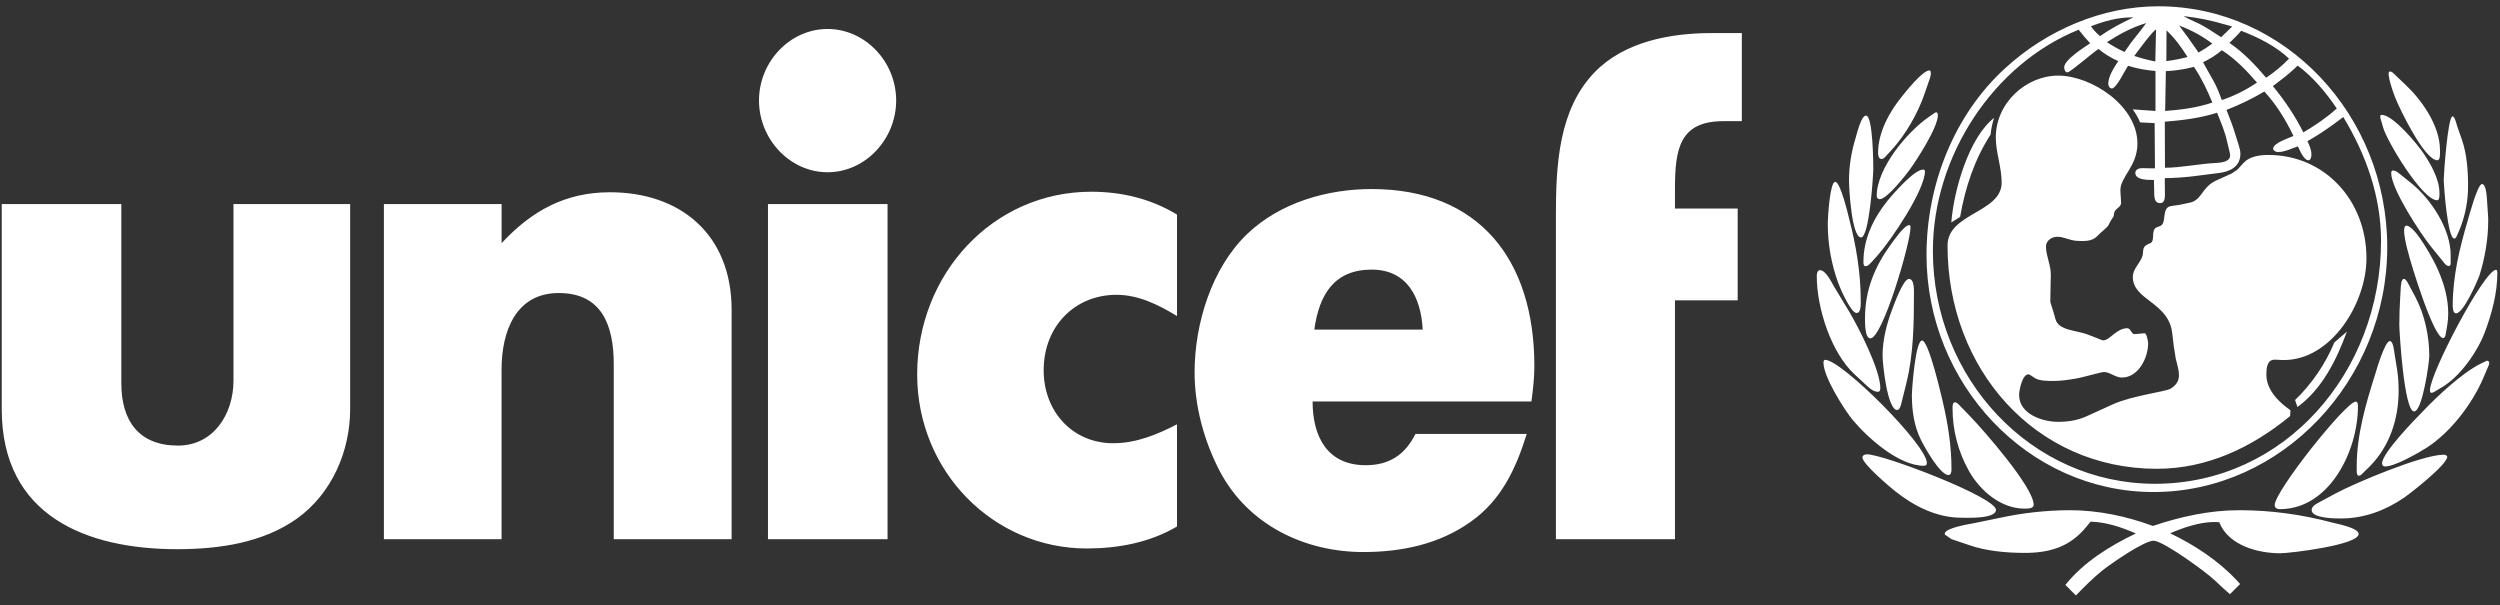 <svg width="157" height="38" viewBox="0 0 157 38" fill="none" xmlns="http://www.w3.org/2000/svg">
<rect x="0" y="0" width="157" height="38" fill="#333333" stroke="none"/>
<path fill-rule="evenodd" clip-rule="evenodd" d="M130.366 37.395L129.707 36.732C130.853 35.296 132.51 34.277 134.132 33.501C133.222 33.109 132.282 32.784 131.288 32.761L131.027 33.075C130.009 34.342 128.721 34.722 127.153 34.722C126.039 34.722 124.75 34.611 123.69 34.241L122.555 33.859L122.133 33.567V33.513C122.133 33.165 123.636 32.916 123.874 32.873L125.627 32.513C127.058 32.205 128.515 32.047 129.976 32.041C131.763 32.041 133.527 32.413 135.203 33.029C136.957 32.435 138.785 32.041 140.633 32.041C142.624 32.041 144.583 32.312 146.5 32.827C146.705 32.883 148.123 33.142 148.123 33.534C148.123 34.23 143.784 34.745 143.2 34.745C141.814 34.745 139.942 34.263 139.37 32.794C139.272 32.794 139.163 32.782 139.055 32.782C138.145 32.782 137.118 33.13 136.286 33.49C137.8 34.217 139.282 35.182 140.451 36.427L140.678 36.675L140.04 37.315L139.693 37.01L139.054 36.416C138.536 35.923 135.906 34.004 135.267 33.958C134.694 33.914 132.529 35.429 132.033 35.822C131.437 36.305 130.898 36.845 130.366 37.395ZM82.431 25.21C82.431 27.432 83.362 29.215 85.764 29.215C87.247 29.215 88.231 28.564 88.891 27.253H95.88C95.188 29.462 94.269 31.425 92.355 32.771C90.374 34.185 87.993 34.668 85.623 34.668C81.967 34.668 78.396 32.997 76.599 29.585C75.626 27.722 75.02 25.524 75.02 23.393C75.02 20.296 76.113 16.796 78.343 14.676C80.409 12.712 83.364 11.872 86.133 11.872C92.895 11.872 96.358 16.314 96.358 22.987C96.358 23.73 96.272 24.469 96.174 25.21H82.431ZM7.619 24.065C7.619 26.468 8.754 27.983 11.179 27.983C13.387 27.983 14.663 26.03 14.663 23.898V12.814H21.989V25.693C21.989 28.362 20.819 30.999 18.677 32.548C16.503 34.107 13.711 34.489 11.124 34.489C5.466 34.489 0.109 32.423 0.109 25.693V12.814H7.619V24.065ZM73.915 26.646V33.064C72.206 34.074 70.206 34.444 68.246 34.444C62.393 34.444 57.599 29.62 57.599 23.517C57.599 17.19 62.361 12.041 68.528 12.041C70.444 12.041 72.272 12.479 73.917 13.476V19.849C72.76 19.142 71.492 18.514 70.119 18.514C67.479 18.514 65.542 20.509 65.542 23.249C65.542 25.85 67.359 27.835 69.913 27.835C71.341 27.835 72.66 27.297 73.915 26.646ZM31.498 33.862H24.109V12.814H31.5V15.271C33.394 13.229 35.514 12.074 38.306 12.074C42.731 12.074 45.945 14.72 45.945 19.456V33.862H38.544V22.878C38.544 20.433 37.797 18.402 35.092 18.402C32.408 18.402 31.498 20.781 31.498 23.216V33.862ZM109.387 7.609H108.227C105.468 7.609 105.188 9.37 105.188 11.86V13.094H109.126V18.861H105.188V33.862H97.711V13.521C97.711 10.402 97.872 6.89 100.135 4.546C102.007 2.606 104.917 2.078 107.461 2.078H109.387V7.609ZM55.738 33.86H48.229V12.814H55.738V33.86ZM145.677 31.527L146.653 30.999C147.862 30.349 152.094 28.555 153.469 28.555C153.545 28.555 153.684 28.59 153.684 28.689C153.684 29.182 151.337 31.012 150.969 31.259C149.79 32.067 148.438 32.56 147.02 32.56C146.74 32.56 145.171 32.571 145.171 32.032C145.17 31.785 145.494 31.616 145.677 31.527ZM116.96 28.71C116.982 28.577 117.132 28.531 117.24 28.531C118.29 28.531 125.347 31.225 125.347 32.021C125.347 32.605 123.451 32.513 123.182 32.513C121.633 32.513 120.205 31.796 118.995 30.831C118.746 30.63 116.917 29.104 116.96 28.71ZM143.179 31.975C143.015 31.975 142.852 31.908 142.852 31.718C142.852 30.841 147.332 25.222 147.94 25.222C148.068 25.222 148.08 25.412 148.08 25.501C148.08 28.353 146.272 31.975 143.179 31.975ZM123.095 25.491L123.755 26.176C124.535 26.984 127.715 30.595 127.715 31.706C127.715 31.954 127.294 31.942 127.132 31.942C125.66 31.942 124.34 30.819 123.636 29.552C122.969 28.359 122.618 27.004 122.619 25.625C122.619 25.514 122.619 25.266 122.771 25.266C122.9 25.267 123.02 25.413 123.095 25.491ZM120.985 16.012C120.985 11.613 122.706 7.227 125.909 4.299C128.527 1.887 132.022 0.395 135.54 0.395C143.545 0.395 149.919 7.283 149.919 15.518C149.919 23.863 143.32 30.899 135.235 30.899C127.371 30.899 120.989 24.115 120.985 16.012ZM135.332 10.571L135.311 7.732L134.401 7.686C134.276 7.396 134.12 7.121 133.936 6.868L135.365 6.969V4.456C134.781 4.415 134.203 4.306 133.643 4.131C133.46 4.388 132.909 5.555 132.627 5.555C132.486 5.555 132.399 5.399 132.399 5.263C132.399 4.782 132.778 4.221 133.026 3.839C132.581 3.642 132.164 3.385 131.783 3.076C131.404 3.322 130.008 4.546 129.834 4.546C129.693 4.546 129.63 4.354 129.63 4.231C129.63 3.748 130.906 2.964 131.263 2.716C131.008 2.445 130.767 2.161 130.539 1.865C125.184 4.029 121.385 9.808 121.385 15.753C121.385 23.763 127.564 30.382 135.333 30.382C143.481 30.382 149.529 23.369 149.529 15.126C149.529 12.331 148.576 9.683 147.158 7.35L146.585 7.777C146.044 8.169 145.492 8.539 144.908 8.864C145.028 9.122 145.158 9.414 145.158 9.706C145.158 9.818 145.125 10.065 144.972 10.065C144.68 10.065 144.411 9.414 144.313 9.191C143.911 9.325 143.48 9.55 143.046 9.55C142.95 9.55 142.754 9.471 142.754 9.337C142.754 8.976 143.77 8.663 144.03 8.539C143.533 7.507 142.97 6.588 142.203 5.747C141.441 6.199 140.645 6.586 139.822 6.902C139.993 7.34 140.167 7.766 140.308 8.214L140.577 9.066C140.631 9.258 140.697 9.46 140.697 9.662C140.697 10.48 140.016 10.784 139.355 10.863L137.787 11.063C137.176 11.138 136.562 11.18 135.948 11.188L135.957 12.185C135.957 12.397 135.957 12.758 135.655 12.758C135.373 12.758 135.299 12.51 135.288 12.253L135.267 11.299C134.974 11.299 134.098 11.332 134.098 10.863C134.098 10.627 134.346 10.559 134.532 10.559C134.704 10.559 134.876 10.571 135.062 10.571H135.332ZM148.826 29.284L148.393 29.709C148.329 29.778 148.242 29.868 148.144 29.877C147.97 29.889 148.003 29.507 148.003 29.417V29.25C148.003 27.297 148.587 25.313 149.171 23.472C149.226 23.281 149.768 21.419 150.081 21.419C150.287 21.419 150.342 21.981 150.363 22.125L150.546 23.259C150.611 23.686 150.633 24.122 150.633 24.56C150.633 26.322 150.06 28.037 148.826 29.284ZM120.066 24.819C120.066 24.459 120.283 21.385 120.705 21.385C121.126 21.385 121.915 24.851 122.013 25.255C122.337 26.657 122.554 28.026 122.554 29.473C122.554 29.597 122.532 29.832 122.369 29.832C121.828 29.832 120.845 28.047 120.639 27.632C120.205 26.769 120.066 25.783 120.066 24.819ZM129.277 4.748C131.354 4.763 134.23 6.642 134.23 9.012C134.23 10.436 133.161 11.097 133.161 11.939C133.161 12.208 133.203 12.477 133.203 12.746C133.203 13.039 132.792 13.094 132.761 13.409L132.738 13.577L132.554 13.869L132.392 14.172C132.317 14.295 131.874 14.644 131.733 14.8C131.485 15.081 131.126 15.138 130.77 15.138C130.542 15.138 130.304 15.127 130.088 15.07L129.494 14.902C129.395 14.879 129.293 14.868 129.191 14.869C128.866 14.869 128.487 15.104 128.487 15.475C128.487 16.08 128.812 16.675 128.79 17.293L128.758 18.92L128.779 19.032L128.951 19.57L129.081 20.031C129.277 20.782 130.412 20.726 131.158 21.027L131.797 21.275C131.884 21.308 131.99 21.375 132.09 21.375C132.479 21.375 132.934 20.612 133.583 20.612C133.832 20.612 133.842 21.004 134.06 20.983L134.676 20.928C134.805 20.904 134.902 21.444 134.902 21.555C134.902 22.497 134.275 23.71 133.258 23.71C132.835 23.71 132.511 23.362 132.123 23.362C131.961 23.362 130.757 23.71 130.424 23.765C129.948 23.844 129.472 23.923 128.997 23.923C128.628 23.923 128.086 23.934 127.772 23.733L127.524 23.565C127.481 23.543 127.437 23.509 127.383 23.509C126.994 23.509 126.799 24.531 126.799 24.798C126.799 26.033 128.315 26.492 129.245 26.492C129.839 26.492 130.455 26.402 131.008 26.155L132.686 25.393C133.896 24.843 135.953 24.607 136.299 24.416C136.602 24.248 136.839 23.956 136.839 23.587C136.839 23.432 136.821 23.277 136.786 23.127L136.635 22.509L136.516 21.759L136.418 20.938C136.201 18.964 133.941 18.864 133.941 17.394C133.941 16.788 134.557 16.439 134.579 15.868C134.59 15.632 134.622 15.475 134.84 15.363L135.055 15.263C135.357 15.117 135.055 14.421 135.444 14.275L135.651 14.196C136.115 14.027 135.693 13.03 136.354 12.939L136.884 12.862L137.523 12.727C138.302 12.559 138.259 11.751 139.179 11.336L140.141 10.898L140.5 10.662L140.92 10.203C141.3 9.81 141.937 9.731 142.447 9.731C146.006 9.731 148.614 12.603 148.614 16.216C148.614 19.032 146.418 22.61 143.431 22.61C143.358 22.61 143.284 22.608 143.212 22.604L143.065 22.595C142.993 22.591 142.92 22.588 142.847 22.587C142.359 22.587 142.327 23.148 142.327 23.543C142.327 24.843 143.841 25.741 143.841 25.764C143.841 25.875 143.821 25.988 143.821 26.1V26.131H143.817C141.391 28.127 138.579 29.44 135.453 29.44C127.814 29.44 122.305 23.18 122.305 15.416C122.305 13.375 125.704 13.363 125.704 11.468C125.704 10.502 125.336 9.583 125.336 8.63C125.336 6.464 127.24 4.748 129.254 4.748H129.277ZM155.773 22.845L156.076 22.699C156.109 22.686 156.152 22.652 156.204 22.652C156.27 22.652 156.324 22.731 156.324 22.798C156.321 22.857 156.306 22.914 156.28 22.966L155.935 23.774C155.231 25.401 153.879 27.163 152.396 28.116C151.877 28.442 150.404 29.294 149.788 29.294C149.67 29.294 149.594 29.226 149.594 29.104C149.594 28.441 151.672 26.331 152.138 25.85C153.045 24.897 154.594 23.438 155.773 22.845ZM114.514 22.777C114.514 22.699 114.535 22.598 114.622 22.598C115.651 22.598 121.007 27.948 121.007 29.071C121.007 29.204 120.932 29.25 120.813 29.25C119.254 29.25 117.306 27.512 116.355 26.378C115.825 25.738 114.514 23.674 114.514 22.777ZM150.731 18.703L150.774 17.953C150.786 17.862 150.818 17.503 150.969 17.515C151.089 17.526 151.174 17.705 151.228 17.795L151.684 18.648C152.268 19.759 152.559 21.093 152.559 22.36C152.559 22.754 152.127 25.838 151.608 25.838C150.969 25.838 150.677 20.78 150.677 20.398C150.677 19.837 150.698 19.265 150.731 18.703ZM119.729 24.022L119.417 25.289C119.384 25.413 119.309 25.748 119.145 25.748C118.529 25.748 118.226 22.876 118.226 22.327C118.226 21.34 118.486 20.33 118.833 19.421C118.93 19.175 119.514 17.515 119.882 17.515C120.239 17.515 120.196 18.299 120.196 18.512C120.196 20.33 120.163 22.261 119.729 24.022ZM144.282 25.559L144.13 25.121C145.184 24.107 146.024 22.877 146.596 21.51L147.386 20.824C146.727 22.619 145.829 24.426 144.282 25.559ZM153.382 24.302L152.874 24.606C152.819 24.644 152.756 24.667 152.69 24.672C152.614 24.672 152.603 24.55 152.603 24.494C152.603 23.451 156.011 16.943 156.756 16.943C156.834 16.943 156.834 17.078 156.834 17.134C156.834 18.391 156.487 19.703 156.044 20.87C155.579 22.102 154.496 23.64 153.382 24.302ZM115.185 18.008L116.127 19.566C116.701 20.532 118.085 23.213 118.085 24.379C118.085 24.47 118.052 24.605 117.944 24.605C117.695 24.605 117.469 24.437 117.285 24.267L116.462 23.505C114.991 22.137 114.093 19.355 114.093 17.323C114.093 17.2 114.136 16.964 114.288 16.964C114.665 16.965 115.024 17.738 115.185 18.008ZM119.893 14.138C119.968 14.138 119.98 14.205 119.98 14.272C119.98 15.27 118.226 21.249 117.458 21.249C117.091 21.249 117.124 20.174 117.124 19.948C117.124 18.222 117.739 16.74 118.723 15.383C118.875 15.181 119.579 14.138 119.893 14.138ZM153.684 20.442L153.598 20.947C153.577 21.048 153.555 21.228 153.425 21.228C152.83 21.228 151.39 16.527 151.228 15.833C151.216 15.798 150.752 14.171 151.121 14.171C151.683 14.171 152.884 16.415 153.099 16.932C153.479 17.795 153.748 18.715 153.748 19.682C153.749 19.938 153.729 20.196 153.684 20.442ZM82.539 20.7H89.346C89.238 18.648 88.35 16.932 86.142 16.932C83.794 16.932 82.843 18.491 82.539 20.7ZM156.172 12.387L156.239 13.385C156.259 13.565 156.259 13.734 156.259 13.902C156.259 15.001 156.043 16.257 155.708 17.3C155.588 17.637 154.713 19.679 154.237 19.679C154.052 19.679 154.031 19.332 154.031 19.208C154.031 17.333 154.463 15.584 154.984 13.812C155.048 13.598 155.59 11.557 155.87 11.557C156.109 11.558 156.163 12.241 156.172 12.387ZM114.785 14.015C114.785 13.688 114.915 11.422 115.251 11.422C115.587 11.422 116.073 13.521 116.139 13.79C116.562 15.406 116.853 17.155 116.853 18.837C116.853 19.016 116.897 19.656 116.593 19.656C116.235 19.656 115.564 18.12 115.445 17.782C115.004 16.579 114.78 15.302 114.785 14.015ZM117.965 15.977L117.533 16.461C117.446 16.55 117.306 16.719 117.165 16.719C117.024 16.719 117.024 16.538 117.024 16.438C117.024 15.012 117.642 13.734 118.495 12.658C118.843 12.22 120.205 10.649 120.769 10.649C120.845 10.649 120.887 10.695 120.887 10.761C120.887 11.926 118.777 15.057 117.965 15.977ZM153.902 16.079V16.46C153.902 16.561 153.902 16.706 153.782 16.706C153.609 16.706 153.468 16.471 153.372 16.358L152.645 15.461C152.04 14.71 150.168 11.883 150.168 10.863C150.168 10.794 150.201 10.705 150.277 10.705C150.429 10.705 150.579 10.817 150.687 10.907L151.413 11.49C152.645 12.477 153.933 14.396 153.902 16.079ZM154.463 14.418L154.28 14.834C154.248 14.901 154.215 14.979 154.128 14.979C153.705 14.979 153.468 11.669 153.468 11.266C153.468 10.907 153.729 7.306 154.019 7.306C154.16 7.306 154.268 7.788 154.3 7.888L154.615 8.797C154.917 9.66 154.995 10.737 154.995 11.657C155 12.605 154.819 13.545 154.463 14.418ZM117.187 7.26C117.631 7.283 117.642 10.335 117.642 10.627C117.642 11.019 117.393 14.911 116.873 14.911C116.279 14.911 116.117 11.782 116.117 11.365C116.117 10.446 116.258 9.559 116.527 8.684C116.593 8.484 116.873 7.238 117.187 7.26ZM123.095 13.621C122.911 13.734 122.727 13.846 122.543 13.969C122.696 11.961 123.636 8.651 125.227 7.406C125.118 7.754 125.043 8.09 125.01 8.449C124.005 9.998 123.409 11.793 123.095 13.621ZM149.659 8.001L149.53 7.552C149.509 7.474 149.476 7.384 149.476 7.306C149.476 7.25 149.519 7.215 149.573 7.215C150.288 7.215 151.803 9.043 152.213 9.65C152.668 10.335 153.198 11.265 153.198 12.117C153.198 12.218 153.219 12.578 153.058 12.578C152.127 12.579 149.908 8.887 149.659 8.001ZM121.137 7.34L121.494 7.092C121.527 7.081 121.558 7.048 121.591 7.048C121.667 7.059 121.699 7.16 121.699 7.227C121.699 8.013 120.37 10.043 119.936 10.648C119.688 10.986 118.508 12.51 118.043 12.51C117.935 12.51 117.858 12.41 117.858 12.309C117.858 10.548 119.795 8.259 121.137 7.34ZM51.972 1.82C54.331 1.82 56.279 3.873 56.279 6.308C56.279 8.743 54.342 10.817 51.972 10.817C49.615 10.817 47.665 8.753 47.665 6.308C47.665 3.873 49.613 1.82 51.972 1.82ZM135.96 10.536C137.055 10.525 138.115 10.279 139.208 10.233C139.487 10.211 140.051 10.166 140.051 9.763C140.051 9.685 140.03 9.617 140.02 9.55L139.867 8.91C139.726 8.272 139.478 7.676 139.229 7.082C138.158 7.419 137.064 7.553 135.95 7.643L135.96 10.536ZM150.342 4.636L151.098 5.354C152.105 6.308 153.229 7.912 153.229 9.404C153.229 9.55 153.274 10.065 153.067 10.065C152.247 10.065 150.677 6.79 150.418 6.127C150.405 6.105 149.779 4.456 150.093 4.49C150.189 4.49 150.277 4.567 150.342 4.636ZM121.202 4.905L120.876 5.847C120.444 7.127 119.654 8.495 118.746 9.471L118.452 9.785C118.377 9.875 118.279 9.987 118.161 9.987C117.976 9.987 117.944 9.74 117.944 9.594C117.944 8.293 118.668 7.002 119.459 6.037C119.707 5.723 120.747 4.423 121.169 4.423C121.244 4.423 121.256 4.546 121.256 4.602C121.256 4.703 121.235 4.805 121.202 4.905ZM142.736 5.409C143.47 6.296 144.13 7.273 144.65 8.316C145.385 7.878 146.11 7.394 146.749 6.812C146.077 5.814 145.256 4.826 144.293 4.119C143.986 4.42 143.661 4.701 143.32 4.961L142.736 5.409ZM135.972 6.969C136.99 6.89 137.963 6.767 138.936 6.442C138.612 5.656 138.256 4.905 137.779 4.199C137.202 4.35 136.611 4.441 136.016 4.468L135.972 6.969ZM139.532 6.285C140.311 6.021 141.053 5.651 141.739 5.186C141.08 4.423 140.376 3.693 139.532 3.154C139.172 3.458 138.775 3.711 138.352 3.907L138.579 4.322L139.022 5.107C139.229 5.477 139.38 5.881 139.532 6.285ZM142.313 4.882C142.833 4.536 143.315 4.134 143.752 3.682C142.907 2.885 141.815 2.347 140.744 1.932C140.517 2.212 140.256 2.447 140.008 2.695C140.873 3.277 141.642 4.086 142.313 4.882ZM134.034 3.514C134.142 3.356 135.289 1.809 135.399 1.863L135.354 3.861C134.907 3.774 134.467 3.658 134.034 3.514ZM136.058 1.909L136.047 3.839C136.495 3.781 136.94 3.695 137.378 3.581C136.988 2.964 136.588 2.404 136.058 1.909ZM138.07 3.3C138.368 3.131 138.657 2.943 138.935 2.739C138.297 2.258 137.593 1.876 136.848 1.606C137.183 2.044 137.508 2.482 137.81 2.93L138.07 3.3ZM134.782 1.449C133.885 1.719 133.116 2.134 132.315 2.649C132.672 2.885 133.04 3.087 133.418 3.266L133.851 2.649L134.402 1.953L134.782 1.449ZM139.487 2.336C139.715 2.112 139.943 1.886 140.182 1.663L139.738 1.54C138.886 1.285 138.013 1.108 137.13 1.011L137.389 1.157L137.921 1.405C138.47 1.65 138.977 2.008 139.487 2.336ZM133.98 1.09C133.245 1.438 132.552 1.797 131.881 2.268C131.666 2.088 131.474 1.881 131.308 1.651C132.163 1.325 132.986 1.09 133.893 1.09H133.98Z" fill="white"/>
</svg>
